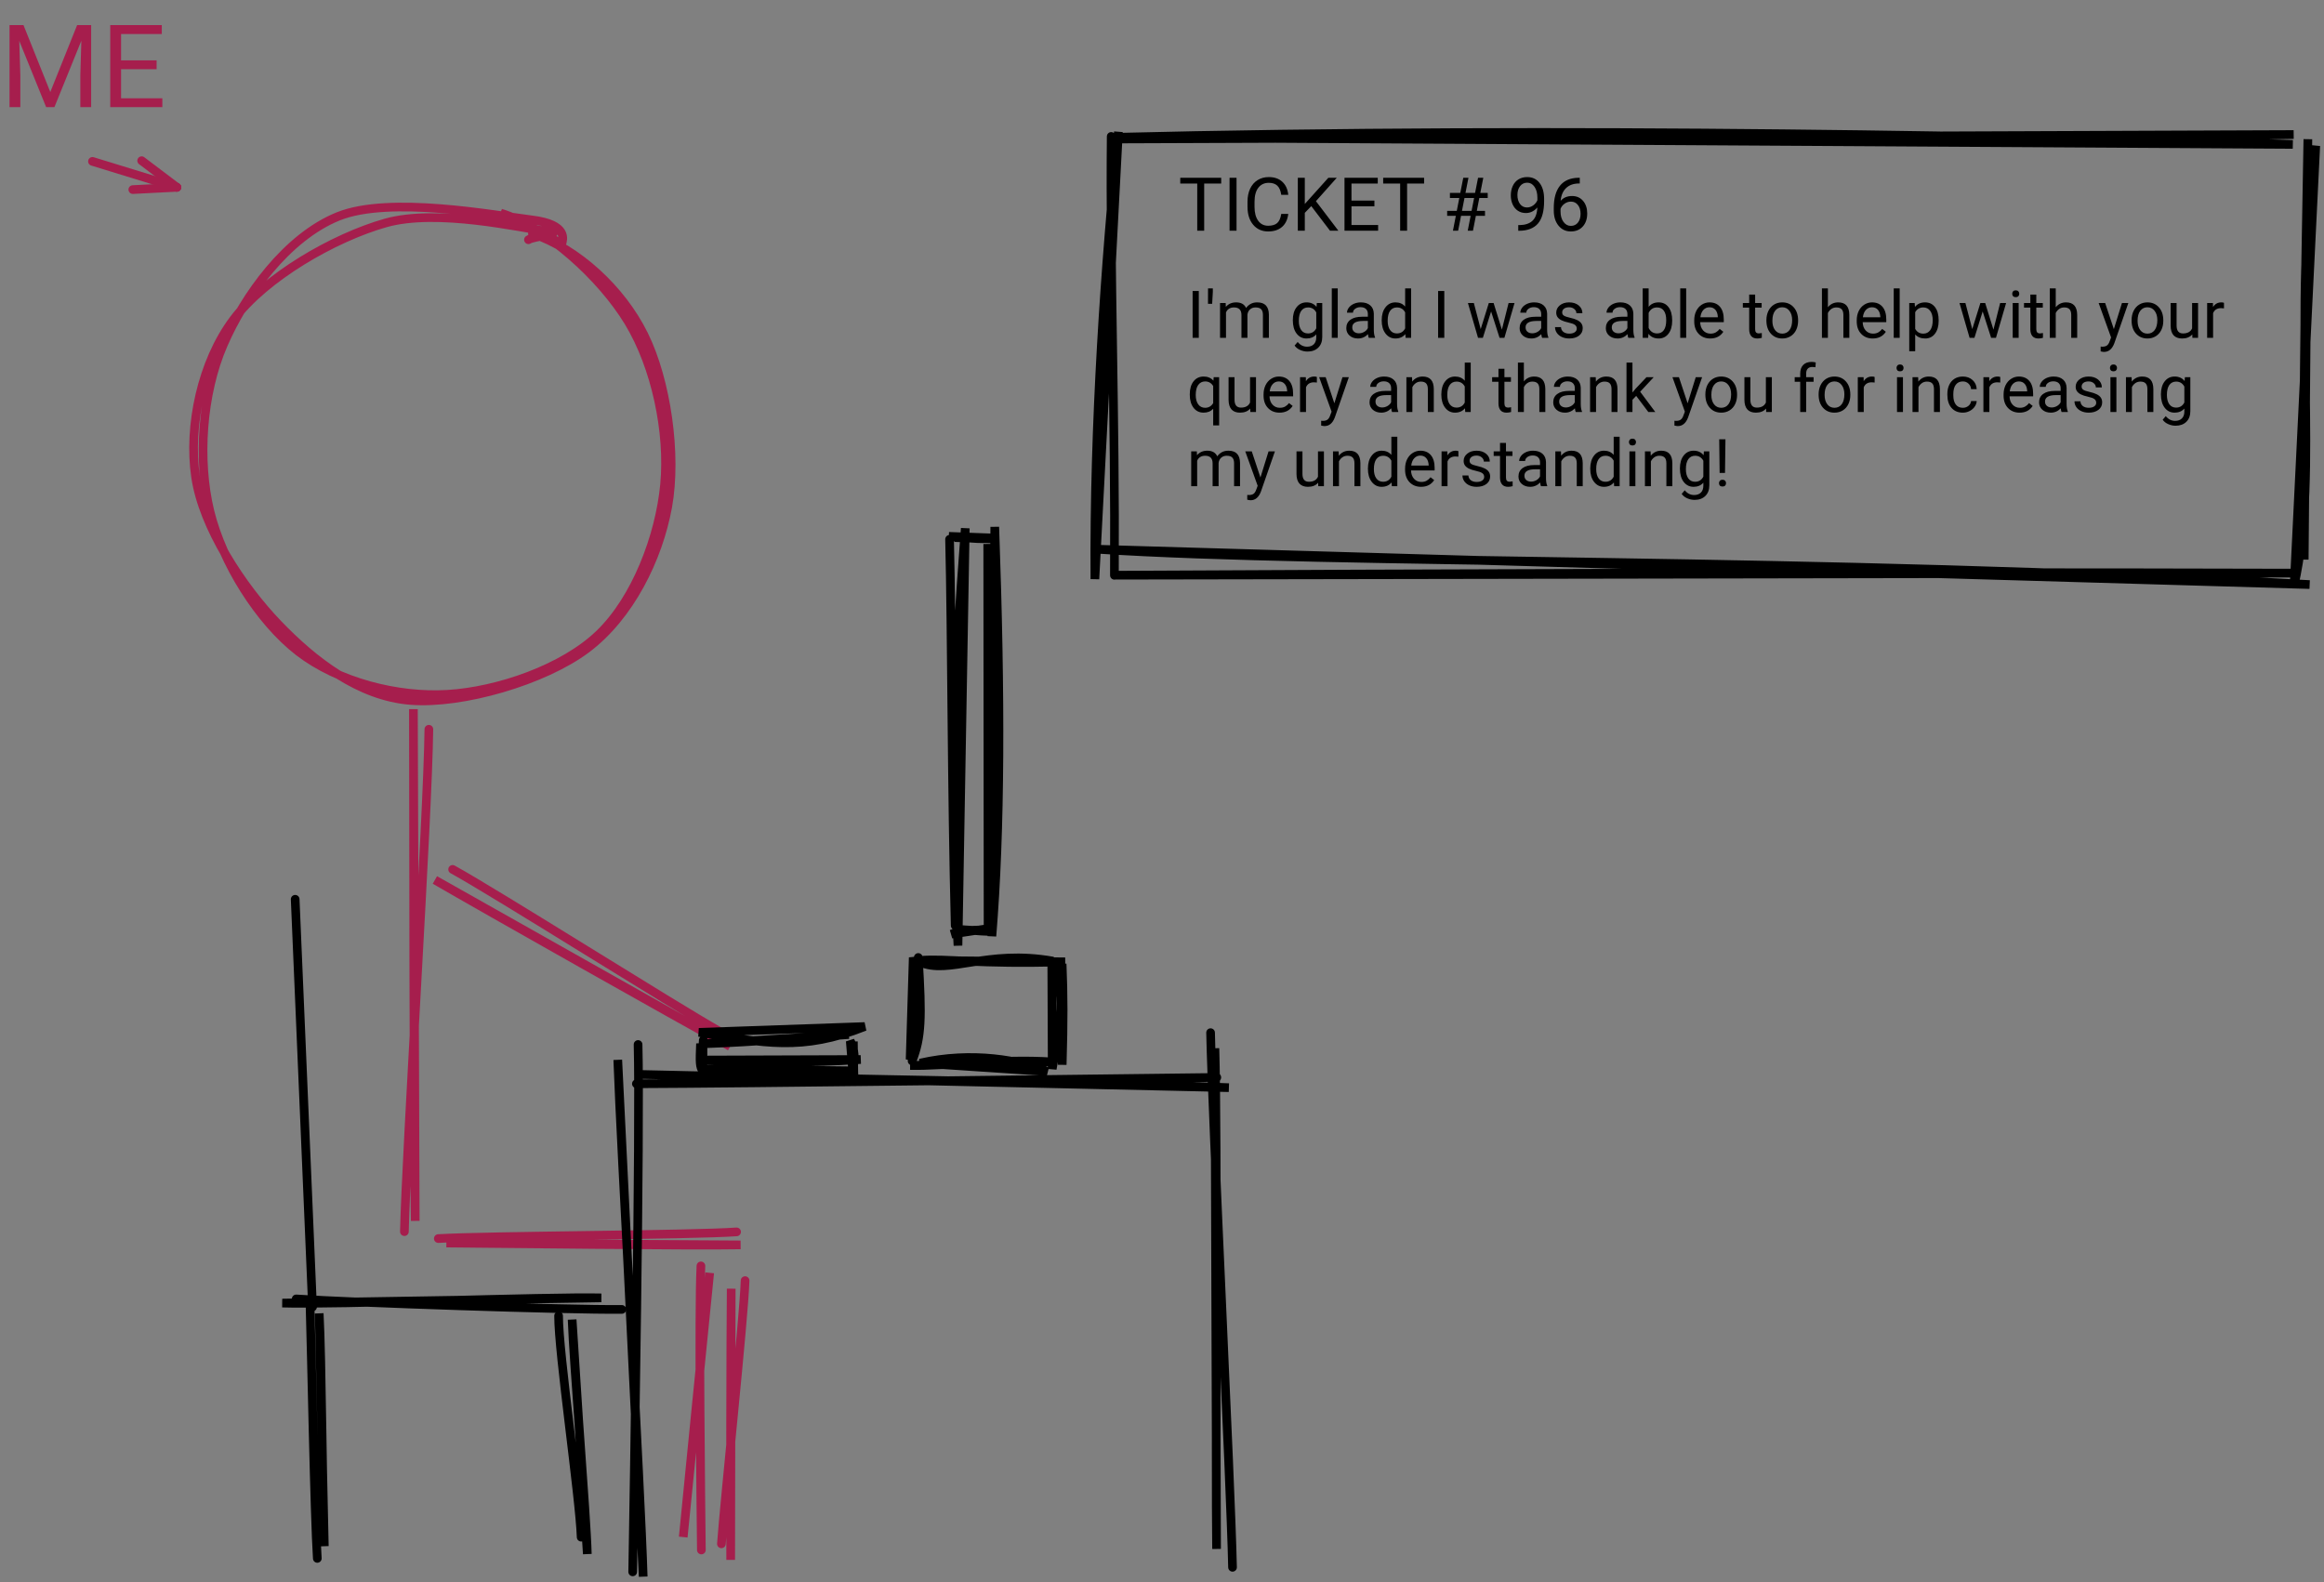 <svg width="282" height="192" viewBox="0 0 282 192" fill="none" xmlns="http://www.w3.org/2000/svg">
<rect x="0" y="0" width="282" height="192" fill="#808080" stroke="none"/>
<path d="M64.608 28.345C70.082 30.219 75.399 35.093 78.126 40.62C80.863 46.147 82.168 55.159 81.021 61.507C79.863 67.855 76.399 74.793 71.209 78.709C66.008 82.625 56.06 85.499 49.817 85.004C43.574 84.51 38.068 80.246 33.72 75.719C29.372 71.192 24.625 64.002 23.73 57.854C22.824 51.695 24.488 43.916 28.33 38.789C32.173 33.651 40.469 28.851 46.775 27.061C53.081 25.271 63.282 27.693 66.166 28.029C69.061 28.377 64.703 28.64 64.124 29.093M60.755 25.861C66.251 27.535 72.967 33.609 76.283 39.094C79.599 44.579 81.231 52.485 80.642 58.791C80.052 65.097 77.147 72.677 72.757 76.919C68.367 81.172 60.387 83.899 54.302 84.257C48.217 84.626 41.048 82.783 36.247 79.088C31.447 75.382 27.004 68.287 25.477 62.076C23.961 55.864 24.498 47.79 27.099 41.821C29.688 35.852 34.805 28.777 41.037 26.261C47.28 23.734 59.997 26.124 64.513 26.682C69.04 27.23 68.282 29.145 68.177 29.567L60.755 25.861Z" stroke="#A61E4D" stroke-width="1.053" stroke-linecap="round"/>
<path d="M52.039 88.5C51.913 99.269 49.291 139.453 49.07 149.465M50.165 86.057C50.186 96.122 50.186 137.884 50.386 148.159L50.165 86.057Z" stroke="#A61E4D" stroke-width="1.053" stroke-linecap="round"/>
<path d="M53.185 150.307C59.418 149.949 83.684 149.896 89.379 149.496M54.165 150.854C60.418 150.907 84.157 151.191 89.863 151.075L54.165 150.854Z" stroke="#A61E4D" stroke-width="1.053" stroke-linecap="round"/>
<path d="M90.411 155.412C90.243 160.329 87.906 182.11 87.537 187.353M88.727 156.391C88.664 161.76 88.621 183.847 88.664 189.3L88.727 156.391Z" stroke="#A61E4D" stroke-width="1.053" stroke-linecap="round"/>
<path d="M85.053 153.624C84.758 159.329 85.053 182.774 85.106 188.101M86.116 154.466C85.548 159.94 83.432 181.016 82.905 186.533L86.116 154.466Z" stroke="#A61E4D" stroke-width="1.053" stroke-linecap="round"/>
<path d="M54.923 105.506C60.345 108.496 81.863 122.119 87.421 125.235M52.775 106.791C58.492 110.117 82.537 123.708 88.59 126.993L52.775 106.791Z" stroke="#A61E4D" stroke-width="1.053" stroke-linecap="round"/>
<path d="M35.817 109.132C36.165 117.375 37.575 150.368 37.923 158.611M35.817 109.132C36.165 117.375 37.575 150.368 37.923 158.611L35.817 109.132Z" stroke="black" stroke-width="1.053" stroke-linecap="round"/>
<path d="M35.938 157.631C42.623 158.084 68.868 158.979 75.459 158.905M34.254 158.137C40.518 158.347 66.531 157.347 72.964 157.505L34.254 158.137Z" stroke="black" stroke-width="1.053" stroke-linecap="round"/>
<path d="M37.629 158.697C37.787 163.877 38.166 184.048 38.503 189.122M38.734 159.392C39.019 164.33 39.145 182.911 39.355 187.638L38.734 159.392Z" stroke="black" stroke-width="1.053" stroke-linecap="round"/>
<path d="M67.781 159.679C67.76 164.143 70.35 181.661 70.519 186.545M69.424 160.142C69.582 165.038 71.161 183.977 71.266 188.588L69.424 160.142Z" stroke="black" stroke-width="1.053" stroke-linecap="round"/>
<path d="M76.773 190.753C76.941 180.446 77.699 136.989 77.425 126.756M78.046 191.332C77.741 180.847 75.33 139.179 74.962 128.619L78.046 191.332Z" stroke="black" stroke-width="1.053" stroke-linecap="round"/>
<path d="M147.65 130.753C135.406 130.9 89.169 131.49 77.221 131.522M149.113 131.995C137.08 131.479 89.906 130.7 77.873 130.395L149.113 131.995Z" stroke="black" stroke-width="1.053" stroke-linecap="round"/>
<path d="M115.907 112.326C115.476 95.819 115.497 76.701 115.223 65.447M115.139 65.089C117.286 65.205 118.581 65.521 120.845 65.3L115.139 65.089ZM115.823 65.237C117.255 65.089 118.718 65.258 120.308 65.395L115.823 65.237ZM120.708 63.942C121.455 84.692 121.413 100.757 120.36 113.611L120.708 63.942ZM119.855 66.016C120.076 82.354 120.076 101.83 119.897 112.895L119.855 66.016ZM120.602 112.589C119.413 113.116 117.234 112.589 115.465 113.358L120.602 112.589ZM120.676 113.063C118.56 113.011 116.465 112.758 115.728 112.758L120.676 113.063ZM116.244 114.748C115.118 96.23 115.697 82.923 117.128 64.11L116.244 114.748Z" stroke="black" stroke-width="1.053" stroke-linecap="round"/>
<path d="M110.678 128.755C111.804 125.881 111.878 123.586 111.425 116.196M111.583 116.743C115.131 118.354 119.689 115.185 127.785 116.638L111.583 116.743ZM111.646 116.554C115.026 116.28 118.363 117.049 129.248 116.722L111.646 116.554ZM127.627 116.817C129.417 120.87 128.753 123.491 127.68 129.724L127.627 116.817ZM128.88 116.964C129.038 120.933 129.048 123.712 128.89 129.218L128.88 116.964ZM127.059 130.05C123.984 128.681 117.91 127.566 111.636 129.018L127.059 130.05ZM127.69 128.871C121.342 128.45 114.541 129.408 110.446 129.303L127.69 128.871ZM110.436 128.576C111.783 125.755 112.025 121.449 110.815 116.196L110.436 128.576Z" stroke="black" stroke-width="1.053" stroke-linecap="round"/>
<path d="M149.558 190.202C149.337 179.675 147.105 135.817 146.895 125.321M147.621 187.971C147.484 177.769 147.737 137.523 147.421 127.216L147.621 187.971Z" stroke="black" stroke-width="1.053" stroke-linecap="round"/>
<path d="M85.213 130.348C85.381 128.937 85.234 127.274 85.339 126.232M84.812 125.284C92.75 126.569 97.256 127.611 104.931 124.579L84.812 125.284ZM85.486 126.663C91.54 126.453 98.93 125.832 103.004 125.547L85.486 126.663ZM103.173 126.337C103.709 127.232 103.783 128.516 103.467 129.916L103.173 126.337ZM103.551 126.39C103.499 127.579 103.541 129.19 103.604 130.358L103.551 126.39ZM104.436 128.579C98.13 129.032 93.666 128.843 85.728 128.642L104.436 128.579ZM104.088 129.958C97.909 130.653 92.108 129.558 84.939 129.737L104.088 129.958ZM85.286 130.032C84.907 129.4 84.907 129 85.002 126.642L85.286 130.032Z" stroke="black" stroke-width="1.053" stroke-linecap="round"/>
<path d="M148.183 22.275H146.119V28H145.276V22.275H143.216V21.578H148.183V22.275ZM150.044 28H149.197V21.578H150.044V28ZM156.321 25.962C156.242 26.641 155.99 27.166 155.567 27.537C155.146 27.904 154.586 28.088 153.886 28.088C153.128 28.088 152.519 27.816 152.06 27.272C151.604 26.728 151.376 26 151.376 25.089V24.471C151.376 23.874 151.482 23.349 151.694 22.896C151.909 22.444 152.212 22.097 152.603 21.855C152.994 21.611 153.447 21.489 153.961 21.489C154.644 21.489 155.19 21.68 155.602 22.063C156.014 22.442 156.254 22.968 156.321 23.642H155.47C155.396 23.13 155.236 22.76 154.989 22.53C154.745 22.301 154.402 22.186 153.961 22.186C153.42 22.186 152.995 22.386 152.687 22.786C152.381 23.186 152.228 23.755 152.228 24.493V25.115C152.228 25.812 152.373 26.366 152.664 26.778C152.956 27.19 153.363 27.396 153.886 27.396C154.357 27.396 154.717 27.29 154.967 27.078C155.22 26.863 155.387 26.491 155.47 25.962H156.321ZM159.113 25.014L158.328 25.83V28H157.481V21.578H158.328V24.753L161.182 21.578H162.205L159.678 24.414L162.404 28H161.389L159.113 25.014ZM166.775 25.031H163.992V27.308H167.225V28H163.145V21.578H167.181V22.275H163.992V24.339H166.775V25.031ZM172.805 22.275H170.741V28H169.898V22.275H167.838V21.578H172.805V22.275ZM178.451 26.192H177.287L176.934 28H176.303L176.656 26.192H175.602V25.587H176.77L177.075 24.026H175.937V23.413H177.194L177.556 21.578H178.186L177.825 23.413H178.989L179.351 21.578H179.986L179.624 23.413H180.524V24.026H179.505L179.201 25.587H180.193V26.192H179.086L178.733 28H178.098L178.451 26.192ZM177.401 25.587H178.566L178.87 24.026H177.706L177.401 25.587ZM186.545 25.177C186.375 25.38 186.17 25.543 185.932 25.667C185.697 25.79 185.438 25.852 185.156 25.852C184.785 25.852 184.462 25.761 184.185 25.578C183.912 25.396 183.7 25.14 183.55 24.811C183.4 24.479 183.325 24.113 183.325 23.712C183.325 23.283 183.406 22.896 183.568 22.552C183.732 22.208 183.965 21.945 184.265 21.763C184.565 21.581 184.915 21.489 185.314 21.489C185.95 21.489 186.45 21.728 186.814 22.204C187.182 22.677 187.366 23.324 187.366 24.145V24.383C187.366 25.633 187.119 26.546 186.625 27.122C186.131 27.696 185.385 27.99 184.388 28.004H184.229V27.316H184.401C185.075 27.305 185.592 27.13 185.954 26.791C186.316 26.45 186.513 25.912 186.545 25.177ZM185.288 25.177C185.561 25.177 185.813 25.093 186.042 24.926C186.275 24.758 186.444 24.551 186.55 24.304V23.977C186.55 23.442 186.433 23.007 186.201 22.672C185.969 22.336 185.675 22.169 185.319 22.169C184.96 22.169 184.672 22.307 184.454 22.583C184.237 22.857 184.128 23.218 184.128 23.668C184.128 24.107 184.232 24.468 184.441 24.753C184.653 25.036 184.935 25.177 185.288 25.177ZM191.693 21.573V22.266H191.543C190.908 22.277 190.402 22.466 190.025 22.83C189.649 23.195 189.431 23.708 189.373 24.37C189.711 23.982 190.172 23.788 190.758 23.788C191.316 23.788 191.762 23.985 192.094 24.379C192.429 24.773 192.597 25.281 192.597 25.905C192.597 26.566 192.416 27.096 192.054 27.493C191.696 27.89 191.213 28.088 190.608 28.088C189.993 28.088 189.495 27.853 189.112 27.383C188.73 26.909 188.539 26.3 188.539 25.556V25.243C188.539 24.061 188.79 23.158 189.293 22.535C189.799 21.908 190.55 21.588 191.547 21.573H191.693ZM190.621 24.467C190.342 24.467 190.084 24.551 189.849 24.718C189.614 24.886 189.451 25.096 189.359 25.349V25.649C189.359 26.178 189.478 26.605 189.717 26.928C189.955 27.252 190.252 27.413 190.608 27.413C190.975 27.413 191.263 27.278 191.472 27.008C191.684 26.737 191.79 26.383 191.79 25.945C191.79 25.503 191.682 25.148 191.468 24.877C191.256 24.604 190.974 24.467 190.621 24.467Z" fill="black"/>
<path d="M145.465 41H144.715V35.312H145.465V41ZM147.168 35.434L147.086 36.871H146.582L146.586 35H147.168V35.434ZM148.727 36.773L148.746 37.242C149.056 36.878 149.474 36.695 150 36.695C150.591 36.695 150.993 36.922 151.207 37.375C151.348 37.172 151.53 37.008 151.754 36.883C151.98 36.758 152.247 36.695 152.555 36.695C153.482 36.695 153.953 37.186 153.969 38.168V41H153.246V38.211C153.246 37.909 153.177 37.684 153.039 37.535C152.901 37.384 152.669 37.309 152.344 37.309C152.076 37.309 151.853 37.389 151.676 37.551C151.499 37.71 151.396 37.925 151.367 38.195V41H150.641V38.23C150.641 37.616 150.34 37.309 149.738 37.309C149.264 37.309 148.94 37.51 148.766 37.914V41H148.043V36.773H148.727ZM156.875 38.852C156.875 38.193 157.027 37.669 157.332 37.281C157.637 36.891 158.04 36.695 158.543 36.695C159.059 36.695 159.461 36.878 159.75 37.242L159.785 36.773H160.445V40.898C160.445 41.445 160.283 41.876 159.957 42.191C159.634 42.507 159.199 42.664 158.652 42.664C158.348 42.664 158.049 42.599 157.758 42.469C157.466 42.339 157.243 42.16 157.09 41.934L157.465 41.5C157.775 41.883 158.154 42.074 158.602 42.074C158.953 42.074 159.227 41.975 159.422 41.777C159.62 41.579 159.719 41.301 159.719 40.941V40.578C159.43 40.911 159.035 41.078 158.535 41.078C158.04 41.078 157.639 40.879 157.332 40.48C157.027 40.082 156.875 39.539 156.875 38.852ZM157.602 38.934C157.602 39.41 157.699 39.785 157.895 40.059C158.09 40.329 158.363 40.465 158.715 40.465C159.171 40.465 159.505 40.258 159.719 39.844V37.914C159.497 37.51 159.165 37.309 158.723 37.309C158.371 37.309 158.096 37.445 157.898 37.719C157.701 37.992 157.602 38.397 157.602 38.934ZM162.324 41H161.602V35H162.324V41ZM166.094 41C166.052 40.917 166.018 40.768 165.992 40.555C165.656 40.904 165.255 41.078 164.789 41.078C164.372 41.078 164.03 40.961 163.762 40.727C163.496 40.49 163.363 40.19 163.363 39.828C163.363 39.388 163.53 39.047 163.863 38.805C164.199 38.56 164.671 38.438 165.277 38.438H165.98V38.105C165.98 37.853 165.905 37.652 165.754 37.504C165.603 37.353 165.38 37.277 165.086 37.277C164.828 37.277 164.612 37.342 164.438 37.473C164.263 37.603 164.176 37.76 164.176 37.945H163.449C163.449 37.734 163.523 37.531 163.672 37.336C163.823 37.138 164.026 36.982 164.281 36.867C164.539 36.753 164.822 36.695 165.129 36.695C165.616 36.695 165.997 36.818 166.273 37.062C166.549 37.305 166.693 37.639 166.703 38.066V40.012C166.703 40.4 166.753 40.708 166.852 40.938V41H166.094ZM164.895 40.449C165.121 40.449 165.336 40.391 165.539 40.273C165.742 40.156 165.889 40.004 165.98 39.816V38.949H165.414C164.529 38.949 164.086 39.208 164.086 39.727C164.086 39.953 164.161 40.13 164.312 40.258C164.464 40.385 164.658 40.449 164.895 40.449ZM167.66 38.852C167.66 38.203 167.814 37.682 168.121 37.289C168.428 36.893 168.831 36.695 169.328 36.695C169.823 36.695 170.215 36.865 170.504 37.203V35H171.227V41H170.562L170.527 40.547C170.238 40.901 169.836 41.078 169.32 41.078C168.831 41.078 168.431 40.878 168.121 40.477C167.814 40.075 167.66 39.552 167.66 38.906V38.852ZM168.383 38.934C168.383 39.413 168.482 39.788 168.68 40.059C168.878 40.329 169.151 40.465 169.5 40.465C169.958 40.465 170.293 40.259 170.504 39.848V37.906C170.288 37.508 169.956 37.309 169.508 37.309C169.154 37.309 168.878 37.445 168.68 37.719C168.482 37.992 168.383 38.397 168.383 38.934ZM175.254 41H174.504V35.312H175.254V41ZM182.242 40.004L183.055 36.773H183.777L182.547 41H181.961L180.934 37.797L179.934 41H179.348L178.121 36.773H178.84L179.672 39.938L180.656 36.773H181.238L182.242 40.004ZM187.125 41C187.083 40.917 187.049 40.768 187.023 40.555C186.688 40.904 186.286 41.078 185.82 41.078C185.404 41.078 185.061 40.961 184.793 40.727C184.527 40.49 184.395 40.19 184.395 39.828C184.395 39.388 184.561 39.047 184.895 38.805C185.23 38.56 185.702 38.438 186.309 38.438H187.012V38.105C187.012 37.853 186.936 37.652 186.785 37.504C186.634 37.353 186.411 37.277 186.117 37.277C185.859 37.277 185.643 37.342 185.469 37.473C185.294 37.603 185.207 37.76 185.207 37.945H184.48C184.48 37.734 184.555 37.531 184.703 37.336C184.854 37.138 185.057 36.982 185.312 36.867C185.57 36.753 185.853 36.695 186.16 36.695C186.647 36.695 187.029 36.818 187.305 37.062C187.581 37.305 187.724 37.639 187.734 38.066V40.012C187.734 40.4 187.784 40.708 187.883 40.938V41H187.125ZM185.926 40.449C186.152 40.449 186.367 40.391 186.57 40.273C186.773 40.156 186.921 40.004 187.012 39.816V38.949H186.445C185.56 38.949 185.117 39.208 185.117 39.727C185.117 39.953 185.193 40.13 185.344 40.258C185.495 40.385 185.689 40.449 185.926 40.449ZM191.328 39.879C191.328 39.684 191.254 39.533 191.105 39.426C190.96 39.316 190.703 39.223 190.336 39.145C189.971 39.066 189.681 38.973 189.465 38.863C189.251 38.754 189.092 38.624 188.988 38.473C188.887 38.322 188.836 38.142 188.836 37.934C188.836 37.587 188.982 37.294 189.273 37.055C189.568 36.815 189.943 36.695 190.398 36.695C190.878 36.695 191.266 36.819 191.562 37.066C191.862 37.314 192.012 37.63 192.012 38.016H191.285C191.285 37.818 191.201 37.647 191.031 37.504C190.865 37.361 190.654 37.289 190.398 37.289C190.135 37.289 189.93 37.346 189.781 37.461C189.633 37.575 189.559 37.725 189.559 37.91C189.559 38.085 189.628 38.216 189.766 38.305C189.904 38.393 190.152 38.478 190.512 38.559C190.874 38.639 191.167 38.736 191.391 38.848C191.615 38.96 191.78 39.095 191.887 39.254C191.996 39.41 192.051 39.602 192.051 39.828C192.051 40.206 191.9 40.509 191.598 40.738C191.296 40.965 190.904 41.078 190.422 41.078C190.083 41.078 189.784 41.018 189.523 40.898C189.263 40.779 189.059 40.612 188.91 40.398C188.764 40.182 188.691 39.949 188.691 39.699H189.414C189.427 39.941 189.523 40.134 189.703 40.277C189.885 40.418 190.125 40.488 190.422 40.488C190.695 40.488 190.914 40.434 191.078 40.324C191.245 40.212 191.328 40.064 191.328 39.879ZM197.586 41C197.544 40.917 197.51 40.768 197.484 40.555C197.148 40.904 196.747 41.078 196.281 41.078C195.865 41.078 195.522 40.961 195.254 40.727C194.988 40.49 194.855 40.19 194.855 39.828C194.855 39.388 195.022 39.047 195.355 38.805C195.691 38.56 196.163 38.438 196.77 38.438H197.473V38.105C197.473 37.853 197.397 37.652 197.246 37.504C197.095 37.353 196.872 37.277 196.578 37.277C196.32 37.277 196.104 37.342 195.93 37.473C195.755 37.603 195.668 37.76 195.668 37.945H194.941C194.941 37.734 195.016 37.531 195.164 37.336C195.315 37.138 195.518 36.982 195.773 36.867C196.031 36.753 196.314 36.695 196.621 36.695C197.108 36.695 197.49 36.818 197.766 37.062C198.042 37.305 198.185 37.639 198.195 38.066V40.012C198.195 40.4 198.245 40.708 198.344 40.938V41H197.586ZM196.387 40.449C196.613 40.449 196.828 40.391 197.031 40.273C197.234 40.156 197.382 40.004 197.473 39.816V38.949H196.906C196.021 38.949 195.578 39.208 195.578 39.727C195.578 39.953 195.654 40.13 195.805 40.258C195.956 40.385 196.15 40.449 196.387 40.449ZM202.906 38.934C202.906 39.579 202.758 40.099 202.461 40.492C202.164 40.883 201.766 41.078 201.266 41.078C200.732 41.078 200.319 40.889 200.027 40.512L199.992 41H199.328V35H200.051V37.238C200.342 36.876 200.745 36.695 201.258 36.695C201.771 36.695 202.173 36.889 202.465 37.277C202.759 37.665 202.906 38.197 202.906 38.871V38.934ZM202.184 38.852C202.184 38.359 202.089 37.979 201.898 37.711C201.708 37.443 201.435 37.309 201.078 37.309C200.602 37.309 200.259 37.53 200.051 37.973V39.801C200.272 40.243 200.617 40.465 201.086 40.465C201.432 40.465 201.702 40.331 201.895 40.062C202.087 39.794 202.184 39.391 202.184 38.852ZM204.605 41H203.883V35H204.605V41ZM207.52 41.078C206.947 41.078 206.48 40.891 206.121 40.516C205.762 40.138 205.582 39.634 205.582 39.004V38.871C205.582 38.452 205.661 38.078 205.82 37.75C205.982 37.419 206.206 37.161 206.492 36.977C206.781 36.789 207.094 36.695 207.43 36.695C207.979 36.695 208.406 36.876 208.711 37.238C209.016 37.6 209.168 38.118 209.168 38.793V39.094H206.305C206.315 39.51 206.436 39.848 206.668 40.105C206.902 40.361 207.199 40.488 207.559 40.488C207.814 40.488 208.03 40.436 208.207 40.332C208.384 40.228 208.539 40.09 208.672 39.918L209.113 40.262C208.759 40.806 208.228 41.078 207.52 41.078ZM207.43 37.289C207.138 37.289 206.893 37.396 206.695 37.609C206.497 37.82 206.375 38.117 206.328 38.5H208.445V38.445C208.424 38.078 208.326 37.794 208.148 37.594C207.971 37.391 207.732 37.289 207.43 37.289ZM212.973 35.75V36.773H213.762V37.332H212.973V39.953C212.973 40.122 213.008 40.25 213.078 40.336C213.148 40.419 213.268 40.461 213.438 40.461C213.521 40.461 213.635 40.445 213.781 40.414V41C213.591 41.052 213.406 41.078 213.227 41.078C212.904 41.078 212.66 40.98 212.496 40.785C212.332 40.59 212.25 40.312 212.25 39.953V37.332H211.48V36.773H212.25V35.75H212.973ZM214.34 38.848C214.34 38.434 214.421 38.061 214.582 37.73C214.746 37.4 214.973 37.145 215.262 36.965C215.553 36.785 215.885 36.695 216.258 36.695C216.833 36.695 217.298 36.895 217.652 37.293C218.009 37.691 218.188 38.221 218.188 38.883V38.934C218.188 39.345 218.108 39.715 217.949 40.043C217.793 40.368 217.568 40.622 217.273 40.805C216.982 40.987 216.646 41.078 216.266 41.078C215.693 41.078 215.228 40.879 214.871 40.48C214.517 40.082 214.34 39.555 214.34 38.898V38.848ZM215.066 38.934C215.066 39.402 215.174 39.779 215.391 40.062C215.609 40.346 215.901 40.488 216.266 40.488C216.633 40.488 216.924 40.345 217.141 40.059C217.357 39.77 217.465 39.366 217.465 38.848C217.465 38.384 217.354 38.009 217.133 37.723C216.914 37.434 216.622 37.289 216.258 37.289C215.901 37.289 215.613 37.431 215.395 37.715C215.176 37.999 215.066 38.405 215.066 38.934ZM221.801 37.285C222.121 36.892 222.538 36.695 223.051 36.695C223.944 36.695 224.395 37.199 224.402 38.207V41H223.68V38.203C223.677 37.898 223.607 37.673 223.469 37.527C223.333 37.382 223.121 37.309 222.832 37.309C222.598 37.309 222.392 37.371 222.215 37.496C222.038 37.621 221.9 37.785 221.801 37.988V41H221.078V35H221.801V37.285ZM227.238 41.078C226.665 41.078 226.199 40.891 225.84 40.516C225.48 40.138 225.301 39.634 225.301 39.004V38.871C225.301 38.452 225.38 38.078 225.539 37.75C225.701 37.419 225.924 37.161 226.211 36.977C226.5 36.789 226.812 36.695 227.148 36.695C227.698 36.695 228.125 36.876 228.43 37.238C228.734 37.6 228.887 38.118 228.887 38.793V39.094H226.023C226.034 39.51 226.155 39.848 226.387 40.105C226.621 40.361 226.918 40.488 227.277 40.488C227.533 40.488 227.749 40.436 227.926 40.332C228.103 40.228 228.258 40.09 228.391 39.918L228.832 40.262C228.478 40.806 227.947 41.078 227.238 41.078ZM227.148 37.289C226.857 37.289 226.612 37.396 226.414 37.609C226.216 37.82 226.094 38.117 226.047 38.5H228.164V38.445C228.143 38.078 228.044 37.794 227.867 37.594C227.69 37.391 227.451 37.289 227.148 37.289ZM230.512 41H229.789V35H230.512V41ZM235.242 38.934C235.242 39.577 235.095 40.095 234.801 40.488C234.507 40.882 234.108 41.078 233.605 41.078C233.092 41.078 232.689 40.915 232.395 40.59V42.625H231.672V36.773H232.332L232.367 37.242C232.661 36.878 233.07 36.695 233.594 36.695C234.102 36.695 234.503 36.887 234.797 37.27C235.094 37.652 235.242 38.185 235.242 38.867V38.934ZM234.52 38.852C234.52 38.375 234.418 37.999 234.215 37.723C234.012 37.447 233.733 37.309 233.379 37.309C232.941 37.309 232.613 37.503 232.395 37.891V39.91C232.611 40.296 232.941 40.488 233.387 40.488C233.733 40.488 234.008 40.352 234.211 40.078C234.417 39.802 234.52 39.393 234.52 38.852ZM241.891 40.004L242.703 36.773H243.426L242.195 41H241.609L240.582 37.797L239.582 41H238.996L237.77 36.773H238.488L239.32 39.938L240.305 36.773H240.887L241.891 40.004ZM244.949 41H244.227V36.773H244.949V41ZM244.168 35.652C244.168 35.535 244.203 35.436 244.273 35.355C244.346 35.275 244.453 35.234 244.594 35.234C244.734 35.234 244.841 35.275 244.914 35.355C244.987 35.436 245.023 35.535 245.023 35.652C245.023 35.77 244.987 35.867 244.914 35.945C244.841 36.023 244.734 36.062 244.594 36.062C244.453 36.062 244.346 36.023 244.273 35.945C244.203 35.867 244.168 35.77 244.168 35.652ZM247.09 35.75V36.773H247.879V37.332H247.09V39.953C247.09 40.122 247.125 40.25 247.195 40.336C247.266 40.419 247.385 40.461 247.555 40.461C247.638 40.461 247.753 40.445 247.898 40.414V41C247.708 41.052 247.523 41.078 247.344 41.078C247.021 41.078 246.777 40.98 246.613 40.785C246.449 40.59 246.367 40.312 246.367 39.953V37.332H245.598V36.773H246.367V35.75H247.09ZM249.449 37.285C249.77 36.892 250.186 36.695 250.699 36.695C251.592 36.695 252.043 37.199 252.051 38.207V41H251.328V38.203C251.326 37.898 251.255 37.673 251.117 37.527C250.982 37.382 250.77 37.309 250.48 37.309C250.246 37.309 250.04 37.371 249.863 37.496C249.686 37.621 249.548 37.785 249.449 37.988V41H248.727V35H249.449V37.285ZM256.5 39.941L257.484 36.773H258.258L256.559 41.652C256.296 42.355 255.878 42.707 255.305 42.707L255.168 42.695L254.898 42.645V42.059L255.094 42.074C255.339 42.074 255.529 42.025 255.664 41.926C255.802 41.827 255.915 41.646 256.004 41.383L256.164 40.953L254.656 36.773H255.445L256.5 39.941ZM258.652 38.848C258.652 38.434 258.733 38.061 258.895 37.73C259.059 37.4 259.285 37.145 259.574 36.965C259.866 36.785 260.198 36.695 260.57 36.695C261.146 36.695 261.611 36.895 261.965 37.293C262.322 37.691 262.5 38.221 262.5 38.883V38.934C262.5 39.345 262.421 39.715 262.262 40.043C262.105 40.368 261.88 40.622 261.586 40.805C261.294 40.987 260.958 41.078 260.578 41.078C260.005 41.078 259.54 40.879 259.184 40.48C258.829 40.082 258.652 39.555 258.652 38.898V38.848ZM259.379 38.934C259.379 39.402 259.487 39.779 259.703 40.062C259.922 40.346 260.214 40.488 260.578 40.488C260.945 40.488 261.237 40.345 261.453 40.059C261.669 39.77 261.777 39.366 261.777 38.848C261.777 38.384 261.667 38.009 261.445 37.723C261.227 37.434 260.935 37.289 260.57 37.289C260.214 37.289 259.926 37.431 259.707 37.715C259.488 37.999 259.379 38.405 259.379 38.934ZM266.016 40.582C265.734 40.913 265.322 41.078 264.777 41.078C264.327 41.078 263.983 40.948 263.746 40.688C263.512 40.425 263.393 40.036 263.391 39.523V36.773H264.113V39.504C264.113 40.145 264.374 40.465 264.895 40.465C265.447 40.465 265.814 40.259 265.996 39.848V36.773H266.719V41H266.031L266.016 40.582ZM269.863 37.422C269.754 37.404 269.635 37.395 269.508 37.395C269.034 37.395 268.712 37.596 268.543 38V41H267.82V36.773H268.523L268.535 37.262C268.772 36.884 269.108 36.695 269.543 36.695C269.684 36.695 269.79 36.714 269.863 36.75V37.422ZM144.371 47.852C144.371 47.188 144.523 46.663 144.828 46.277C145.133 45.889 145.542 45.695 146.055 45.695C146.555 45.695 146.949 45.863 147.238 46.199L147.27 45.773H147.934V51.625H147.211V49.609C146.919 49.922 146.531 50.078 146.047 50.078C145.536 50.078 145.129 49.88 144.824 49.484C144.522 49.086 144.371 48.559 144.371 47.902V47.852ZM145.094 47.934C145.094 48.418 145.195 48.798 145.398 49.074C145.604 49.35 145.88 49.488 146.227 49.488C146.656 49.488 146.984 49.298 147.211 48.918V46.848C146.982 46.475 146.656 46.289 146.234 46.289C145.885 46.289 145.608 46.428 145.402 46.707C145.197 46.983 145.094 47.392 145.094 47.934ZM151.703 49.582C151.422 49.913 151.009 50.078 150.465 50.078C150.014 50.078 149.671 49.948 149.434 49.688C149.199 49.425 149.081 49.036 149.078 48.523V45.773H149.801V48.504C149.801 49.145 150.061 49.465 150.582 49.465C151.134 49.465 151.501 49.259 151.684 48.848V45.773H152.406V50H151.719L151.703 49.582ZM155.262 50.078C154.689 50.078 154.223 49.891 153.863 49.516C153.504 49.138 153.324 48.634 153.324 48.004V47.871C153.324 47.452 153.404 47.078 153.562 46.75C153.724 46.419 153.948 46.161 154.234 45.977C154.523 45.789 154.836 45.695 155.172 45.695C155.721 45.695 156.148 45.876 156.453 46.238C156.758 46.6 156.91 47.118 156.91 47.793V48.094H154.047C154.057 48.51 154.178 48.848 154.41 49.105C154.645 49.361 154.941 49.488 155.301 49.488C155.556 49.488 155.772 49.436 155.949 49.332C156.126 49.228 156.281 49.09 156.414 48.918L156.855 49.262C156.501 49.806 155.97 50.078 155.262 50.078ZM155.172 46.289C154.88 46.289 154.635 46.396 154.438 46.609C154.24 46.82 154.117 47.117 154.07 47.5H156.188V47.445C156.167 47.078 156.068 46.794 155.891 46.594C155.714 46.391 155.474 46.289 155.172 46.289ZM159.793 46.422C159.684 46.404 159.565 46.395 159.438 46.395C158.964 46.395 158.642 46.596 158.473 47V50H157.75V45.773H158.453L158.465 46.262C158.702 45.884 159.038 45.695 159.473 45.695C159.613 45.695 159.72 45.714 159.793 45.75V46.422ZM161.914 48.941L162.898 45.773H163.672L161.973 50.652C161.71 51.355 161.292 51.707 160.719 51.707L160.582 51.695L160.312 51.645V51.059L160.508 51.074C160.753 51.074 160.943 51.025 161.078 50.926C161.216 50.827 161.329 50.646 161.418 50.383L161.578 49.953L160.07 45.773H160.859L161.914 48.941ZM168.914 50C168.872 49.917 168.839 49.768 168.812 49.555C168.477 49.904 168.076 50.078 167.609 50.078C167.193 50.078 166.85 49.961 166.582 49.727C166.316 49.49 166.184 49.19 166.184 48.828C166.184 48.388 166.35 48.047 166.684 47.805C167.02 47.56 167.491 47.438 168.098 47.438H168.801V47.105C168.801 46.853 168.725 46.652 168.574 46.504C168.423 46.353 168.201 46.277 167.906 46.277C167.648 46.277 167.432 46.342 167.258 46.473C167.083 46.603 166.996 46.76 166.996 46.945H166.27C166.27 46.734 166.344 46.531 166.492 46.336C166.643 46.138 166.846 45.982 167.102 45.867C167.359 45.753 167.642 45.695 167.949 45.695C168.436 45.695 168.818 45.818 169.094 46.062C169.37 46.305 169.513 46.639 169.523 47.066V49.012C169.523 49.4 169.573 49.708 169.672 49.938V50H168.914ZM167.715 49.449C167.941 49.449 168.156 49.391 168.359 49.273C168.562 49.156 168.71 49.004 168.801 48.816V47.949H168.234C167.349 47.949 166.906 48.208 166.906 48.727C166.906 48.953 166.982 49.13 167.133 49.258C167.284 49.385 167.478 49.449 167.715 49.449ZM171.34 45.773L171.363 46.305C171.686 45.898 172.108 45.695 172.629 45.695C173.522 45.695 173.973 46.199 173.98 47.207V50H173.258V47.203C173.255 46.898 173.185 46.673 173.047 46.527C172.911 46.382 172.699 46.309 172.41 46.309C172.176 46.309 171.97 46.371 171.793 46.496C171.616 46.621 171.478 46.785 171.379 46.988V50H170.656V45.773H171.34ZM174.895 47.852C174.895 47.203 175.048 46.682 175.355 46.289C175.663 45.893 176.065 45.695 176.562 45.695C177.057 45.695 177.449 45.865 177.738 46.203V44H178.461V50H177.797L177.762 49.547C177.473 49.901 177.07 50.078 176.555 50.078C176.065 50.078 175.665 49.878 175.355 49.477C175.048 49.075 174.895 48.552 174.895 47.906V47.852ZM175.617 47.934C175.617 48.413 175.716 48.788 175.914 49.059C176.112 49.329 176.385 49.465 176.734 49.465C177.193 49.465 177.527 49.259 177.738 48.848V46.906C177.522 46.508 177.19 46.309 176.742 46.309C176.388 46.309 176.112 46.445 175.914 46.719C175.716 46.992 175.617 47.397 175.617 47.934ZM182.551 44.75V45.773H183.34V46.332H182.551V48.953C182.551 49.122 182.586 49.25 182.656 49.336C182.727 49.419 182.846 49.461 183.016 49.461C183.099 49.461 183.214 49.445 183.359 49.414V50C183.169 50.052 182.984 50.078 182.805 50.078C182.482 50.078 182.238 49.98 182.074 49.785C181.91 49.59 181.828 49.312 181.828 48.953V46.332H181.059V45.773H181.828V44.75H182.551ZM184.91 46.285C185.23 45.892 185.647 45.695 186.16 45.695C187.053 45.695 187.504 46.199 187.512 47.207V50H186.789V47.203C186.786 46.898 186.716 46.673 186.578 46.527C186.443 46.382 186.23 46.309 185.941 46.309C185.707 46.309 185.501 46.371 185.324 46.496C185.147 46.621 185.009 46.785 184.91 46.988V50H184.188V44H184.91V46.285ZM191.203 50C191.161 49.917 191.128 49.768 191.102 49.555C190.766 49.904 190.365 50.078 189.898 50.078C189.482 50.078 189.139 49.961 188.871 49.727C188.605 49.49 188.473 49.19 188.473 48.828C188.473 48.388 188.639 48.047 188.973 47.805C189.309 47.56 189.78 47.438 190.387 47.438H191.09V47.105C191.09 46.853 191.014 46.652 190.863 46.504C190.712 46.353 190.49 46.277 190.195 46.277C189.938 46.277 189.721 46.342 189.547 46.473C189.372 46.603 189.285 46.76 189.285 46.945H188.559C188.559 46.734 188.633 46.531 188.781 46.336C188.932 46.138 189.135 45.982 189.391 45.867C189.648 45.753 189.931 45.695 190.238 45.695C190.725 45.695 191.107 45.818 191.383 46.062C191.659 46.305 191.802 46.639 191.812 47.066V49.012C191.812 49.4 191.862 49.708 191.961 49.938V50H191.203ZM190.004 49.449C190.23 49.449 190.445 49.391 190.648 49.273C190.852 49.156 190.999 49.004 191.09 48.816V47.949H190.523C189.638 47.949 189.195 48.208 189.195 48.727C189.195 48.953 189.271 49.13 189.422 49.258C189.573 49.385 189.767 49.449 190.004 49.449ZM193.629 45.773L193.652 46.305C193.975 45.898 194.397 45.695 194.918 45.695C195.811 45.695 196.262 46.199 196.27 47.207V50H195.547V47.203C195.544 46.898 195.474 46.673 195.336 46.527C195.201 46.382 194.988 46.309 194.699 46.309C194.465 46.309 194.259 46.371 194.082 46.496C193.905 46.621 193.767 46.785 193.668 46.988V50H192.945V45.773H193.629ZM198.539 48.043L198.086 48.516V50H197.363V44H198.086V47.629L198.473 47.164L199.789 45.773H200.668L199.023 47.539L200.859 50H200.012L198.539 48.043ZM204.781 48.941L205.766 45.773H206.539L204.84 50.652C204.577 51.355 204.159 51.707 203.586 51.707L203.449 51.695L203.18 51.645V51.059L203.375 51.074C203.62 51.074 203.81 51.025 203.945 50.926C204.083 50.827 204.197 50.646 204.285 50.383L204.445 49.953L202.938 45.773H203.727L204.781 48.941ZM206.934 47.848C206.934 47.434 207.014 47.061 207.176 46.73C207.34 46.4 207.566 46.145 207.855 45.965C208.147 45.785 208.479 45.695 208.852 45.695C209.427 45.695 209.892 45.895 210.246 46.293C210.603 46.691 210.781 47.221 210.781 47.883V47.934C210.781 48.345 210.702 48.715 210.543 49.043C210.387 49.368 210.161 49.622 209.867 49.805C209.576 49.987 209.24 50.078 208.859 50.078C208.286 50.078 207.822 49.879 207.465 49.48C207.111 49.082 206.934 48.555 206.934 47.898V47.848ZM207.66 47.934C207.66 48.402 207.768 48.779 207.984 49.062C208.203 49.346 208.495 49.488 208.859 49.488C209.227 49.488 209.518 49.345 209.734 49.059C209.951 48.77 210.059 48.366 210.059 47.848C210.059 47.384 209.948 47.009 209.727 46.723C209.508 46.434 209.216 46.289 208.852 46.289C208.495 46.289 208.207 46.431 207.988 46.715C207.77 46.999 207.66 47.405 207.66 47.934ZM214.297 49.582C214.016 49.913 213.603 50.078 213.059 50.078C212.608 50.078 212.264 49.948 212.027 49.688C211.793 49.425 211.674 49.036 211.672 48.523V45.773H212.395V48.504C212.395 49.145 212.655 49.465 213.176 49.465C213.728 49.465 214.095 49.259 214.277 48.848V45.773H215V50H214.312L214.297 49.582ZM218.441 50V46.332H217.773V45.773H218.441V45.34C218.441 44.887 218.562 44.536 218.805 44.289C219.047 44.042 219.389 43.918 219.832 43.918C219.999 43.918 220.164 43.94 220.328 43.984L220.289 44.57C220.167 44.547 220.036 44.535 219.898 44.535C219.664 44.535 219.483 44.604 219.355 44.742C219.228 44.878 219.164 45.073 219.164 45.328V45.773H220.066V46.332H219.164V50H218.441ZM220.676 47.848C220.676 47.434 220.757 47.061 220.918 46.73C221.082 46.4 221.309 46.145 221.598 45.965C221.889 45.785 222.221 45.695 222.594 45.695C223.169 45.695 223.634 45.895 223.988 46.293C224.345 46.691 224.523 47.221 224.523 47.883V47.934C224.523 48.345 224.444 48.715 224.285 49.043C224.129 49.368 223.904 49.622 223.609 49.805C223.318 49.987 222.982 50.078 222.602 50.078C222.029 50.078 221.564 49.879 221.207 49.48C220.853 49.082 220.676 48.555 220.676 47.898V47.848ZM221.402 47.934C221.402 48.402 221.51 48.779 221.727 49.062C221.945 49.346 222.237 49.488 222.602 49.488C222.969 49.488 223.26 49.345 223.477 49.059C223.693 48.77 223.801 48.366 223.801 47.848C223.801 47.384 223.69 47.009 223.469 46.723C223.25 46.434 222.958 46.289 222.594 46.289C222.237 46.289 221.949 46.431 221.73 46.715C221.512 46.999 221.402 47.405 221.402 47.934ZM227.473 46.422C227.363 46.404 227.245 46.395 227.117 46.395C226.643 46.395 226.322 46.596 226.152 47V50H225.43V45.773H226.133L226.145 46.262C226.382 45.884 226.717 45.695 227.152 45.695C227.293 45.695 227.4 45.714 227.473 45.75V46.422ZM230.91 50H230.188V45.773H230.91V50ZM230.129 44.652C230.129 44.535 230.164 44.436 230.234 44.355C230.307 44.275 230.414 44.234 230.555 44.234C230.695 44.234 230.802 44.275 230.875 44.355C230.948 44.436 230.984 44.535 230.984 44.652C230.984 44.77 230.948 44.867 230.875 44.945C230.802 45.023 230.695 45.062 230.555 45.062C230.414 45.062 230.307 45.023 230.234 44.945C230.164 44.867 230.129 44.77 230.129 44.652ZM232.754 45.773L232.777 46.305C233.1 45.898 233.522 45.695 234.043 45.695C234.936 45.695 235.387 46.199 235.395 47.207V50H234.672V47.203C234.669 46.898 234.599 46.673 234.461 46.527C234.326 46.382 234.113 46.309 233.824 46.309C233.59 46.309 233.384 46.371 233.207 46.496C233.03 46.621 232.892 46.785 232.793 46.988V50H232.07V45.773H232.754ZM238.18 49.488C238.438 49.488 238.663 49.41 238.855 49.254C239.048 49.098 239.155 48.902 239.176 48.668H239.859C239.846 48.91 239.763 49.141 239.609 49.359C239.456 49.578 239.25 49.753 238.992 49.883C238.737 50.013 238.466 50.078 238.18 50.078C237.604 50.078 237.146 49.887 236.805 49.504C236.466 49.118 236.297 48.592 236.297 47.926V47.805C236.297 47.393 236.372 47.027 236.523 46.707C236.674 46.387 236.891 46.138 237.172 45.961C237.456 45.784 237.79 45.695 238.176 45.695C238.65 45.695 239.043 45.837 239.355 46.121C239.671 46.405 239.839 46.773 239.859 47.227H239.176C239.155 46.953 239.051 46.729 238.863 46.555C238.678 46.378 238.449 46.289 238.176 46.289C237.809 46.289 237.523 46.422 237.32 46.688C237.12 46.95 237.02 47.332 237.02 47.832V47.969C237.02 48.456 237.12 48.831 237.32 49.094C237.521 49.357 237.807 49.488 238.18 49.488ZM242.715 46.422C242.605 46.404 242.487 46.395 242.359 46.395C241.885 46.395 241.564 46.596 241.395 47V50H240.672V45.773H241.375L241.387 46.262C241.624 45.884 241.96 45.695 242.395 45.695C242.535 45.695 242.642 45.714 242.715 45.75V46.422ZM245.059 50.078C244.486 50.078 244.02 49.891 243.66 49.516C243.301 49.138 243.121 48.634 243.121 48.004V47.871C243.121 47.452 243.201 47.078 243.359 46.75C243.521 46.419 243.745 46.161 244.031 45.977C244.32 45.789 244.633 45.695 244.969 45.695C245.518 45.695 245.945 45.876 246.25 46.238C246.555 46.6 246.707 47.118 246.707 47.793V48.094H243.844C243.854 48.51 243.975 48.848 244.207 49.105C244.441 49.361 244.738 49.488 245.098 49.488C245.353 49.488 245.569 49.436 245.746 49.332C245.923 49.228 246.078 49.09 246.211 48.918L246.652 49.262C246.298 49.806 245.767 50.078 245.059 50.078ZM244.969 46.289C244.677 46.289 244.432 46.396 244.234 46.609C244.036 46.82 243.914 47.117 243.867 47.5H245.984V47.445C245.964 47.078 245.865 46.794 245.688 46.594C245.51 46.391 245.271 46.289 244.969 46.289ZM250.156 50C250.115 49.917 250.081 49.768 250.055 49.555C249.719 49.904 249.318 50.078 248.852 50.078C248.435 50.078 248.092 49.961 247.824 49.727C247.559 49.49 247.426 49.19 247.426 48.828C247.426 48.388 247.592 48.047 247.926 47.805C248.262 47.56 248.733 47.438 249.34 47.438H250.043V47.105C250.043 46.853 249.967 46.652 249.816 46.504C249.665 46.353 249.443 46.277 249.148 46.277C248.891 46.277 248.674 46.342 248.5 46.473C248.326 46.603 248.238 46.76 248.238 46.945H247.512C247.512 46.734 247.586 46.531 247.734 46.336C247.885 46.138 248.089 45.982 248.344 45.867C248.602 45.753 248.884 45.695 249.191 45.695C249.678 45.695 250.06 45.818 250.336 46.062C250.612 46.305 250.755 46.639 250.766 47.066V49.012C250.766 49.4 250.815 49.708 250.914 49.938V50H250.156ZM248.957 49.449C249.184 49.449 249.398 49.391 249.602 49.273C249.805 49.156 249.952 49.004 250.043 48.816V47.949H249.477C248.591 47.949 248.148 48.208 248.148 48.727C248.148 48.953 248.224 49.13 248.375 49.258C248.526 49.385 248.72 49.449 248.957 49.449ZM254.359 48.879C254.359 48.684 254.285 48.533 254.137 48.426C253.991 48.316 253.734 48.223 253.367 48.145C253.003 48.066 252.712 47.973 252.496 47.863C252.283 47.754 252.124 47.624 252.02 47.473C251.918 47.322 251.867 47.142 251.867 46.934C251.867 46.587 252.013 46.294 252.305 46.055C252.599 45.815 252.974 45.695 253.43 45.695C253.909 45.695 254.297 45.819 254.594 46.066C254.893 46.314 255.043 46.63 255.043 47.016H254.316C254.316 46.818 254.232 46.647 254.062 46.504C253.896 46.361 253.685 46.289 253.43 46.289C253.167 46.289 252.961 46.346 252.812 46.461C252.664 46.575 252.59 46.725 252.59 46.91C252.59 47.085 252.659 47.216 252.797 47.305C252.935 47.393 253.184 47.478 253.543 47.559C253.905 47.639 254.198 47.736 254.422 47.848C254.646 47.96 254.811 48.095 254.918 48.254C255.027 48.41 255.082 48.602 255.082 48.828C255.082 49.206 254.931 49.509 254.629 49.738C254.327 49.965 253.935 50.078 253.453 50.078C253.115 50.078 252.815 50.018 252.555 49.898C252.294 49.779 252.09 49.612 251.941 49.398C251.796 49.182 251.723 48.949 251.723 48.699H252.445C252.458 48.941 252.555 49.134 252.734 49.277C252.917 49.418 253.156 49.488 253.453 49.488C253.727 49.488 253.945 49.434 254.109 49.324C254.276 49.212 254.359 49.064 254.359 48.879ZM256.809 50H256.086V45.773H256.809V50ZM256.027 44.652C256.027 44.535 256.062 44.436 256.133 44.355C256.206 44.275 256.312 44.234 256.453 44.234C256.594 44.234 256.701 44.275 256.773 44.355C256.846 44.436 256.883 44.535 256.883 44.652C256.883 44.77 256.846 44.867 256.773 44.945C256.701 45.023 256.594 45.062 256.453 45.062C256.312 45.062 256.206 45.023 256.133 44.945C256.062 44.867 256.027 44.77 256.027 44.652ZM258.652 45.773L258.676 46.305C258.999 45.898 259.421 45.695 259.941 45.695C260.835 45.695 261.285 46.199 261.293 47.207V50H260.57V47.203C260.568 46.898 260.497 46.673 260.359 46.527C260.224 46.382 260.012 46.309 259.723 46.309C259.488 46.309 259.283 46.371 259.105 46.496C258.928 46.621 258.79 46.785 258.691 46.988V50H257.969V45.773H258.652ZM262.211 47.852C262.211 47.193 262.363 46.669 262.668 46.281C262.973 45.891 263.376 45.695 263.879 45.695C264.395 45.695 264.797 45.878 265.086 46.242L265.121 45.773H265.781V49.898C265.781 50.445 265.618 50.876 265.293 51.191C264.97 51.507 264.535 51.664 263.988 51.664C263.684 51.664 263.385 51.599 263.094 51.469C262.802 51.339 262.579 51.16 262.426 50.934L262.801 50.5C263.111 50.883 263.49 51.074 263.938 51.074C264.289 51.074 264.562 50.975 264.758 50.777C264.956 50.579 265.055 50.301 265.055 49.941V49.578C264.766 49.911 264.371 50.078 263.871 50.078C263.376 50.078 262.975 49.879 262.668 49.48C262.363 49.082 262.211 48.539 262.211 47.852ZM262.938 47.934C262.938 48.41 263.035 48.785 263.23 49.059C263.426 49.329 263.699 49.465 264.051 49.465C264.507 49.465 264.841 49.258 265.055 48.844V46.914C264.833 46.51 264.501 46.309 264.059 46.309C263.707 46.309 263.432 46.445 263.234 46.719C263.036 46.992 262.938 47.397 262.938 47.934ZM145.227 54.773L145.246 55.242C145.556 54.878 145.974 54.695 146.5 54.695C147.091 54.695 147.493 54.922 147.707 55.375C147.848 55.172 148.03 55.008 148.254 54.883C148.48 54.758 148.747 54.695 149.055 54.695C149.982 54.695 150.453 55.186 150.469 56.168V59H149.746V56.211C149.746 55.909 149.677 55.684 149.539 55.535C149.401 55.384 149.169 55.309 148.844 55.309C148.576 55.309 148.353 55.389 148.176 55.551C147.999 55.71 147.896 55.925 147.867 56.195V59H147.141V56.23C147.141 55.616 146.84 55.309 146.238 55.309C145.764 55.309 145.44 55.51 145.266 55.914V59H144.543V54.773H145.227ZM152.945 57.941L153.93 54.773H154.703L153.004 59.652C152.741 60.355 152.323 60.707 151.75 60.707L151.613 60.695L151.344 60.645V60.059L151.539 60.074C151.784 60.074 151.974 60.025 152.109 59.926C152.247 59.827 152.361 59.646 152.449 59.383L152.609 58.953L151.102 54.773H151.891L152.945 57.941ZM159.945 58.582C159.664 58.913 159.251 59.078 158.707 59.078C158.257 59.078 157.913 58.948 157.676 58.688C157.441 58.425 157.323 58.036 157.32 57.523V54.773H158.043V57.504C158.043 58.145 158.303 58.465 158.824 58.465C159.376 58.465 159.743 58.259 159.926 57.848V54.773H160.648V59H159.961L159.945 58.582ZM162.434 54.773L162.457 55.305C162.78 54.898 163.202 54.695 163.723 54.695C164.616 54.695 165.066 55.199 165.074 56.207V59H164.352V56.203C164.349 55.898 164.279 55.673 164.141 55.527C164.005 55.382 163.793 55.309 163.504 55.309C163.27 55.309 163.064 55.371 162.887 55.496C162.71 55.621 162.572 55.785 162.473 55.988V59H161.75V54.773H162.434ZM165.988 56.852C165.988 56.203 166.142 55.682 166.449 55.289C166.757 54.893 167.159 54.695 167.656 54.695C168.151 54.695 168.543 54.865 168.832 55.203V53H169.555V59H168.891L168.855 58.547C168.566 58.901 168.164 59.078 167.648 59.078C167.159 59.078 166.759 58.878 166.449 58.477C166.142 58.075 165.988 57.552 165.988 56.906V56.852ZM166.711 56.934C166.711 57.413 166.81 57.788 167.008 58.059C167.206 58.329 167.479 58.465 167.828 58.465C168.286 58.465 168.621 58.259 168.832 57.848V55.906C168.616 55.508 168.284 55.309 167.836 55.309C167.482 55.309 167.206 55.445 167.008 55.719C166.81 55.992 166.711 56.397 166.711 56.934ZM172.434 59.078C171.861 59.078 171.395 58.891 171.035 58.516C170.676 58.138 170.496 57.634 170.496 57.004V56.871C170.496 56.452 170.576 56.078 170.734 55.75C170.896 55.419 171.12 55.161 171.406 54.977C171.695 54.789 172.008 54.695 172.344 54.695C172.893 54.695 173.32 54.876 173.625 55.238C173.93 55.6 174.082 56.118 174.082 56.793V57.094H171.219C171.229 57.51 171.35 57.848 171.582 58.105C171.816 58.361 172.113 58.488 172.473 58.488C172.728 58.488 172.944 58.436 173.121 58.332C173.298 58.228 173.453 58.09 173.586 57.918L174.027 58.262C173.673 58.806 173.142 59.078 172.434 59.078ZM172.344 55.289C172.052 55.289 171.807 55.396 171.609 55.609C171.411 55.82 171.289 56.117 171.242 56.5H173.359V56.445C173.339 56.078 173.24 55.794 173.062 55.594C172.885 55.391 172.646 55.289 172.344 55.289ZM176.965 55.422C176.855 55.404 176.737 55.395 176.609 55.395C176.135 55.395 175.814 55.596 175.645 56V59H174.922V54.773H175.625L175.637 55.262C175.874 54.884 176.21 54.695 176.645 54.695C176.785 54.695 176.892 54.714 176.965 54.75V55.422ZM180.094 57.879C180.094 57.684 180.02 57.533 179.871 57.426C179.725 57.316 179.469 57.223 179.102 57.145C178.737 57.066 178.447 56.973 178.23 56.863C178.017 56.754 177.858 56.624 177.754 56.473C177.652 56.322 177.602 56.142 177.602 55.934C177.602 55.587 177.747 55.294 178.039 55.055C178.333 54.815 178.708 54.695 179.164 54.695C179.643 54.695 180.031 54.819 180.328 55.066C180.628 55.314 180.777 55.63 180.777 56.016H180.051C180.051 55.818 179.966 55.647 179.797 55.504C179.63 55.361 179.419 55.289 179.164 55.289C178.901 55.289 178.695 55.346 178.547 55.461C178.398 55.575 178.324 55.725 178.324 55.91C178.324 56.085 178.393 56.216 178.531 56.305C178.669 56.393 178.918 56.478 179.277 56.559C179.639 56.639 179.932 56.736 180.156 56.848C180.38 56.96 180.546 57.095 180.652 57.254C180.762 57.41 180.816 57.602 180.816 57.828C180.816 58.206 180.665 58.509 180.363 58.738C180.061 58.965 179.669 59.078 179.188 59.078C178.849 59.078 178.549 59.018 178.289 58.898C178.029 58.779 177.824 58.612 177.676 58.398C177.53 58.182 177.457 57.949 177.457 57.699H178.18C178.193 57.941 178.289 58.134 178.469 58.277C178.651 58.418 178.891 58.488 179.188 58.488C179.461 58.488 179.68 58.434 179.844 58.324C180.01 58.212 180.094 58.064 180.094 57.879ZM182.738 53.75V54.773H183.527V55.332H182.738V57.953C182.738 58.122 182.773 58.25 182.844 58.336C182.914 58.419 183.034 58.461 183.203 58.461C183.286 58.461 183.401 58.445 183.547 58.414V59C183.357 59.052 183.172 59.078 182.992 59.078C182.669 59.078 182.426 58.98 182.262 58.785C182.098 58.59 182.016 58.312 182.016 57.953V55.332H181.246V54.773H182.016V53.75H182.738ZM186.984 59C186.943 58.917 186.909 58.768 186.883 58.555C186.547 58.904 186.146 59.078 185.68 59.078C185.263 59.078 184.921 58.961 184.652 58.727C184.387 58.49 184.254 58.19 184.254 57.828C184.254 57.388 184.421 57.047 184.754 56.805C185.09 56.56 185.561 56.438 186.168 56.438H186.871V56.105C186.871 55.853 186.796 55.652 186.645 55.504C186.493 55.353 186.271 55.277 185.977 55.277C185.719 55.277 185.503 55.342 185.328 55.473C185.154 55.603 185.066 55.76 185.066 55.945H184.34C184.34 55.734 184.414 55.531 184.562 55.336C184.714 55.138 184.917 54.982 185.172 54.867C185.43 54.753 185.712 54.695 186.02 54.695C186.507 54.695 186.888 54.818 187.164 55.062C187.44 55.305 187.583 55.639 187.594 56.066V58.012C187.594 58.4 187.643 58.708 187.742 58.938V59H186.984ZM185.785 58.449C186.012 58.449 186.227 58.391 186.43 58.273C186.633 58.156 186.78 58.004 186.871 57.816V56.949H186.305C185.419 56.949 184.977 57.208 184.977 57.727C184.977 57.953 185.052 58.13 185.203 58.258C185.354 58.385 185.548 58.449 185.785 58.449ZM189.41 54.773L189.434 55.305C189.757 54.898 190.178 54.695 190.699 54.695C191.592 54.695 192.043 55.199 192.051 56.207V59H191.328V56.203C191.326 55.898 191.255 55.673 191.117 55.527C190.982 55.382 190.77 55.309 190.48 55.309C190.246 55.309 190.04 55.371 189.863 55.496C189.686 55.621 189.548 55.785 189.449 55.988V59H188.727V54.773H189.41ZM192.965 56.852C192.965 56.203 193.118 55.682 193.426 55.289C193.733 54.893 194.135 54.695 194.633 54.695C195.128 54.695 195.52 54.865 195.809 55.203V53H196.531V59H195.867L195.832 58.547C195.543 58.901 195.141 59.078 194.625 59.078C194.135 59.078 193.736 58.878 193.426 58.477C193.118 58.075 192.965 57.552 192.965 56.906V56.852ZM193.688 56.934C193.688 57.413 193.786 57.788 193.984 58.059C194.182 58.329 194.456 58.465 194.805 58.465C195.263 58.465 195.598 58.259 195.809 57.848V55.906C195.592 55.508 195.26 55.309 194.812 55.309C194.458 55.309 194.182 55.445 193.984 55.719C193.786 55.992 193.688 56.397 193.688 56.934ZM198.441 59H197.719V54.773H198.441V59ZM197.66 53.652C197.66 53.535 197.695 53.436 197.766 53.355C197.839 53.275 197.945 53.234 198.086 53.234C198.227 53.234 198.333 53.275 198.406 53.355C198.479 53.436 198.516 53.535 198.516 53.652C198.516 53.77 198.479 53.867 198.406 53.945C198.333 54.023 198.227 54.062 198.086 54.062C197.945 54.062 197.839 54.023 197.766 53.945C197.695 53.867 197.66 53.77 197.66 53.652ZM200.285 54.773L200.309 55.305C200.632 54.898 201.053 54.695 201.574 54.695C202.467 54.695 202.918 55.199 202.926 56.207V59H202.203V56.203C202.201 55.898 202.13 55.673 201.992 55.527C201.857 55.382 201.645 55.309 201.355 55.309C201.121 55.309 200.915 55.371 200.738 55.496C200.561 55.621 200.423 55.785 200.324 55.988V59H199.602V54.773H200.285ZM203.844 56.852C203.844 56.193 203.996 55.669 204.301 55.281C204.605 54.891 205.009 54.695 205.512 54.695C206.027 54.695 206.43 54.878 206.719 55.242L206.754 54.773H207.414V58.898C207.414 59.445 207.251 59.876 206.926 60.191C206.603 60.507 206.168 60.664 205.621 60.664C205.316 60.664 205.018 60.599 204.727 60.469C204.435 60.339 204.212 60.16 204.059 59.934L204.434 59.5C204.743 59.883 205.122 60.074 205.57 60.074C205.922 60.074 206.195 59.975 206.391 59.777C206.589 59.579 206.688 59.301 206.688 58.941V58.578C206.398 58.911 206.004 59.078 205.504 59.078C205.009 59.078 204.608 58.879 204.301 58.48C203.996 58.082 203.844 57.539 203.844 56.852ZM204.57 56.934C204.57 57.41 204.668 57.785 204.863 58.059C205.059 58.329 205.332 58.465 205.684 58.465C206.139 58.465 206.474 58.258 206.688 57.844V55.914C206.466 55.51 206.134 55.309 205.691 55.309C205.34 55.309 205.065 55.445 204.867 55.719C204.669 55.992 204.57 56.397 204.57 56.934ZM209.316 57.395H208.664L208.613 53.312H209.371L209.316 57.395ZM208.586 58.637C208.586 58.52 208.621 58.422 208.691 58.344C208.764 58.263 208.871 58.223 209.012 58.223C209.152 58.223 209.259 58.263 209.332 58.344C209.405 58.422 209.441 58.52 209.441 58.637C209.441 58.754 209.405 58.852 209.332 58.93C209.259 59.005 209.152 59.043 209.012 59.043C208.871 59.043 208.764 59.005 208.691 58.93C208.621 58.852 208.586 58.754 208.586 58.637Z" fill="black"/>
<path d="M11.221 19.586C12.926 20.113 19.759 22.208 21.464 22.734M11.221 19.586C12.926 20.113 19.759 22.208 21.464 22.734L11.221 19.586Z" stroke="#A61E4D" stroke-width="1.053" stroke-linecap="round"/>
<path d="M16.116 23.007C17.358 22.944 18.601 22.881 21.464 22.733M16.116 23.007C17.253 22.944 18.39 22.891 21.464 22.733L16.116 23.007Z" stroke="#A61E4D" stroke-width="1.053" stroke-linecap="round"/>
<path d="M17.19 19.501C18.18 20.249 19.169 20.996 21.464 22.733M17.19 19.501C18.095 20.186 19.001 20.87 21.464 22.733L17.19 19.501Z" stroke="#A61E4D" stroke-width="1.053" stroke-linecap="round"/>
<path d="M2.851 3.047L6.104 11.168L9.358 3.047H11.06V13H9.748V9.124L9.871 4.94L6.604 13H5.599L2.338 4.961L2.468 9.124V13H1.155V3.047H2.851ZM19.004 8.399H14.69V11.927H19.701V13H13.378V3.047H19.633V4.127H14.69V7.326H19.004V8.399Z" fill="#A61E4D"/>
<path d="M134.699 16.677C189.506 15.299 249.849 16.58 278.21 17.523L134.699 16.677ZM135.078 16.87C168.661 15.71 200.265 17.801 278.316 16.326L135.078 16.87ZM281 17.692C277.968 38.237 281.548 57.017 278.379 71L281 17.692ZM280.042 16.894C279.663 36.569 279.421 55.18 279.6 67.906L280.042 16.894ZM280.253 70.94C220.225 67.58 162.029 68.547 133.067 66.649L280.253 70.94ZM278.642 69.55C224.615 69.393 170.188 69.622 135.341 69.804L278.642 69.55ZM132.857 70.275C132.72 51.603 134.12 31.626 135.71 16L132.857 70.275ZM135.226 69.816C135.341 50.093 134.668 32.98 134.836 16.556Z" fill="#F9EDEB"/>
<path d="M135.226 69.816C135.341 50.093 134.668 32.98 134.836 16.556M134.699 16.677C189.506 15.299 249.849 16.58 278.21 17.523L134.699 16.677ZM135.078 16.87C168.661 15.71 200.265 17.801 278.316 16.326L135.078 16.87ZM281 17.692C277.968 38.237 281.548 57.017 278.379 71L281 17.692ZM280.042 16.894C279.663 36.569 279.421 55.18 279.6 67.906L280.042 16.894ZM280.253 70.94C220.225 67.58 162.029 68.547 133.067 66.649L280.253 70.94ZM278.642 69.55C224.615 69.393 170.188 69.622 135.341 69.804L278.642 69.55ZM132.857 70.275C132.72 51.603 134.12 31.626 135.71 16L132.857 70.275Z" stroke="black" stroke-width="1.053" stroke-linecap="round"/>
</svg>
